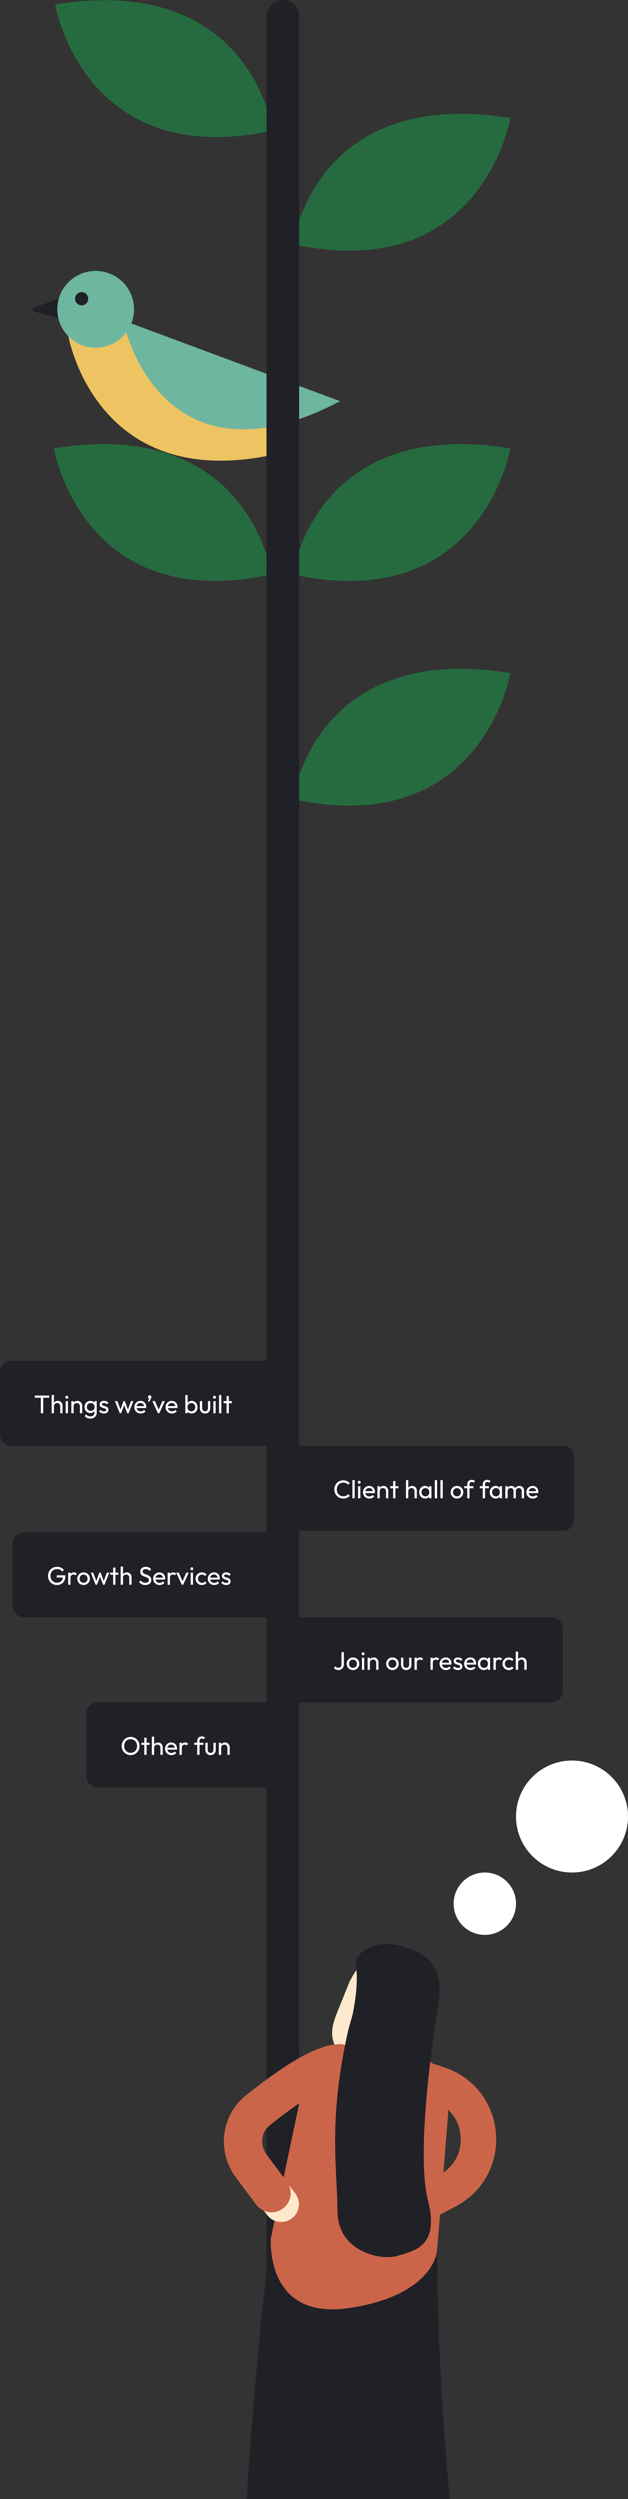 <svg width="443" height="1763" viewBox="0 0 443 1763" fill="none" xmlns="http://www.w3.org/2000/svg">
<rect x="0" y="0" width="443" height="1763" fill="#333333" stroke="none"/>
<path d="M48.146 236.698C48.146 236.698 67.094 348.111 193.356 320.644C193.356 320.644 179.416 215.338 48.146 236.698Z" fill="#EEC361"/>
<path d="M87.328 226.203C85.783 225.583 112.058 350.185 239.89 283.022L87.328 226.203Z" fill="#6EB69F"/>
<path d="M45.277 225.46L24.157 219.827C22.271 219.319 22.299 217.66 24.215 216.953L41.59 210.579" fill="#202027"/>
<path d="M70.221 245.148C55.346 246.659 42.062 235.82 40.551 220.938C39.039 206.056 49.873 192.767 64.748 191.257C79.623 189.746 92.907 200.586 94.418 215.467C95.93 230.349 85.096 243.638 70.221 245.148Z" fill="#6EB69F"/>
<path d="M58.058 215.362C55.506 215.621 53.228 213.762 52.968 211.209C52.709 208.656 54.568 206.377 57.119 206.118C59.67 205.859 61.949 207.718 62.208 210.271C62.468 212.823 60.609 215.103 58.058 215.362Z" fill="#202027"/>
<path d="M38.905 3.147C38.905 3.147 58.727 120.965 192.216 92.16C192.216 92.16 177.68 -19.19 38.905 3.147Z" fill="#266B3F"/>
<path d="M38 316.28C38 316.28 57.822 434.099 191.311 405.294C191.311 405.294 176.775 293.943 38 316.28Z" fill="#266B3F"/>
<path d="M360 83.291C360 83.291 340.178 201.109 206.689 172.305C206.689 172.305 221.225 60.954 360 83.291Z" fill="#266B3F"/>
<path d="M360 316.28C360 316.28 340.178 434.099 206.689 405.294C206.689 405.294 221.225 293.943 360 316.28Z" fill="#266B3F"/>
<path d="M360 474.797C360 474.797 340.178 592.615 206.689 563.81C206.689 563.81 221.225 452.46 360 474.797Z" fill="#266B3F"/>
<path d="M188 1725V11.5C188 5.149 193.149 0 199.5 0C205.851 0 211 5.149 211 11.5V1725H188Z" fill="#202027"/>
<path d="M211 1020H397C401.418 1020 405 1023.58 405 1028V1072C405 1076.42 401.418 1080 397 1080H211V1020Z" fill="#202027"/>
<path d="M242.146 1057.18C241.246 1057.18 240.412 1057.02 239.644 1056.69C238.876 1056.36 238.204 1055.9 237.628 1055.31C237.064 1054.72 236.626 1054.04 236.314 1053.26C236.002 1052.48 235.846 1051.64 235.846 1050.75C235.846 1049.85 236.002 1049.01 236.314 1048.23C236.626 1047.45 237.064 1046.78 237.628 1046.2C238.204 1045.61 238.87 1045.16 239.626 1044.83C240.394 1044.5 241.228 1044.33 242.128 1044.33C243.112 1044.33 243.976 1044.5 244.72 1044.83C245.464 1045.17 246.124 1045.62 246.7 1046.2L245.53 1047.37C245.134 1046.93 244.648 1046.58 244.072 1046.33C243.508 1046.07 242.86 1045.95 242.128 1045.95C241.468 1045.95 240.862 1046.07 240.31 1046.31C239.758 1046.54 239.278 1046.87 238.87 1047.3C238.462 1047.73 238.144 1048.24 237.916 1048.83C237.7 1049.42 237.592 1050.06 237.592 1050.75C237.592 1051.45 237.7 1052.09 237.916 1052.68C238.144 1053.27 238.462 1053.78 238.87 1054.21C239.278 1054.64 239.758 1054.98 240.31 1055.22C240.862 1055.45 241.468 1055.56 242.128 1055.56C242.908 1055.56 243.586 1055.43 244.162 1055.18C244.738 1054.92 245.224 1054.56 245.62 1054.12L246.79 1055.27C246.214 1055.87 245.536 1056.34 244.756 1056.68C243.988 1057.01 243.118 1057.18 242.146 1057.18ZM248.581 1057V1044.15H250.201V1057H248.581ZM252.589 1057V1048.45H254.209V1057H252.589ZM253.399 1046.74C253.099 1046.74 252.853 1046.64 252.661 1046.45C252.469 1046.25 252.373 1046 252.373 1045.7C252.373 1045.41 252.469 1045.17 252.661 1044.98C252.853 1044.77 253.099 1044.67 253.399 1044.67C253.699 1044.67 253.945 1044.77 254.137 1044.98C254.329 1045.17 254.425 1045.41 254.425 1045.7C254.425 1046 254.329 1046.25 254.137 1046.45C253.945 1046.64 253.699 1046.74 253.399 1046.74ZM260.556 1057.18C259.704 1057.18 258.936 1056.99 258.252 1056.6C257.568 1056.21 257.028 1055.67 256.632 1055C256.236 1054.33 256.038 1053.57 256.038 1052.72C256.038 1051.88 256.23 1051.12 256.614 1050.45C257.01 1049.78 257.538 1049.25 258.198 1048.86C258.87 1048.47 259.62 1048.27 260.448 1048.27C261.24 1048.27 261.936 1048.45 262.536 1048.81C263.148 1049.17 263.622 1049.67 263.958 1050.3C264.306 1050.94 264.48 1051.66 264.48 1052.46C264.48 1052.58 264.474 1052.72 264.462 1052.86C264.45 1052.99 264.426 1053.15 264.39 1053.33H257.172V1051.98H263.526L262.932 1052.5C262.932 1051.92 262.83 1051.44 262.626 1051.04C262.422 1050.63 262.134 1050.32 261.762 1050.11C261.39 1049.88 260.94 1049.76 260.412 1049.76C259.86 1049.76 259.374 1049.88 258.954 1050.12C258.534 1050.36 258.21 1050.7 257.982 1051.13C257.754 1051.56 257.64 1052.07 257.64 1052.66C257.64 1053.26 257.76 1053.79 258 1054.25C258.24 1054.69 258.582 1055.04 259.026 1055.29C259.47 1055.53 259.98 1055.65 260.556 1055.65C261.036 1055.65 261.474 1055.57 261.87 1055.4C262.278 1055.23 262.626 1054.98 262.914 1054.64L263.958 1055.7C263.55 1056.18 263.046 1056.55 262.446 1056.8C261.858 1057.05 261.228 1057.18 260.556 1057.18ZM272.295 1057V1052.01C272.295 1051.37 272.091 1050.83 271.683 1050.41C271.275 1049.99 270.747 1049.78 270.099 1049.78C269.667 1049.78 269.283 1049.88 268.947 1050.07C268.611 1050.26 268.347 1050.53 268.155 1050.86C267.963 1051.2 267.867 1051.58 267.867 1052.01L267.201 1051.64C267.201 1050.99 267.345 1050.41 267.633 1049.91C267.921 1049.4 268.323 1049.01 268.839 1048.72C269.355 1048.42 269.937 1048.27 270.585 1048.27C271.233 1048.27 271.803 1048.43 272.295 1048.76C272.799 1049.08 273.195 1049.51 273.483 1050.03C273.771 1050.55 273.915 1051.1 273.915 1051.69V1057H272.295ZM266.247 1057V1048.45H267.867V1057H266.247ZM277.316 1057V1044.87H278.936V1057H277.316ZM275.21 1049.93V1048.45H281.042V1049.93H275.21ZM292.422 1057V1052.01C292.422 1051.37 292.218 1050.83 291.81 1050.41C291.402 1049.99 290.874 1049.78 290.226 1049.78C289.794 1049.78 289.41 1049.88 289.074 1050.07C288.738 1050.26 288.474 1050.53 288.282 1050.86C288.09 1051.2 287.994 1051.58 287.994 1052.01L287.328 1051.64C287.328 1050.99 287.472 1050.41 287.76 1049.91C288.048 1049.4 288.45 1049.01 288.966 1048.72C289.482 1048.42 290.064 1048.27 290.712 1048.27C291.36 1048.27 291.93 1048.41 292.422 1048.7C292.926 1048.99 293.322 1049.39 293.61 1049.91C293.898 1050.42 294.042 1051.02 294.042 1051.69V1057H292.422ZM286.374 1057V1044.15H287.994V1057H286.374ZM299.871 1057.18C299.091 1057.18 298.383 1056.99 297.747 1056.6C297.111 1056.21 296.607 1055.67 296.235 1055C295.875 1054.33 295.695 1053.57 295.695 1052.73C295.695 1051.89 295.875 1051.14 296.235 1050.47C296.607 1049.79 297.105 1049.26 297.729 1048.86C298.365 1048.47 299.079 1048.27 299.871 1048.27C300.519 1048.27 301.095 1048.41 301.599 1048.68C302.115 1048.95 302.529 1049.32 302.841 1049.8C303.153 1050.27 303.327 1050.81 303.363 1051.44V1054.01C303.327 1054.62 303.153 1055.17 302.841 1055.65C302.541 1056.13 302.133 1056.51 301.617 1056.78C301.113 1057.05 300.531 1057.18 299.871 1057.18ZM300.141 1055.65C300.945 1055.65 301.593 1055.38 302.085 1054.84C302.577 1054.29 302.823 1053.59 302.823 1052.73C302.823 1052.15 302.709 1051.64 302.481 1051.2C302.265 1050.76 301.953 1050.42 301.545 1050.18C301.137 1049.93 300.663 1049.8 300.123 1049.8C299.583 1049.8 299.103 1049.93 298.683 1050.18C298.275 1050.43 297.951 1050.78 297.711 1051.22C297.483 1051.65 297.369 1052.15 297.369 1052.72C297.369 1053.29 297.483 1053.8 297.711 1054.25C297.951 1054.68 298.281 1055.02 298.701 1055.27C299.121 1055.52 299.601 1055.65 300.141 1055.65ZM302.715 1057V1054.7L303.021 1052.61L302.715 1050.54V1048.45H304.353V1057H302.715ZM306.711 1057V1044.15H308.331V1057H306.711ZM310.702 1057V1044.15H312.322V1057H310.702ZM322.342 1057.18C321.502 1057.18 320.746 1056.98 320.074 1056.59C319.402 1056.19 318.868 1055.66 318.472 1054.98C318.076 1054.3 317.878 1053.54 317.878 1052.7C317.878 1051.87 318.076 1051.13 318.472 1050.47C318.868 1049.79 319.402 1049.26 320.074 1048.86C320.746 1048.47 321.502 1048.27 322.342 1048.27C323.17 1048.27 323.92 1048.47 324.592 1048.86C325.276 1049.25 325.816 1049.78 326.212 1050.45C326.608 1051.12 326.806 1051.87 326.806 1052.7C326.806 1053.54 326.608 1054.3 326.212 1054.98C325.816 1055.66 325.276 1056.19 324.592 1056.59C323.92 1056.98 323.17 1057.18 322.342 1057.18ZM322.342 1055.61C322.882 1055.61 323.362 1055.49 323.782 1055.24C324.202 1054.98 324.532 1054.64 324.772 1054.21C325.012 1053.77 325.132 1053.26 325.132 1052.7C325.132 1052.15 325.006 1051.65 324.754 1051.22C324.514 1050.79 324.184 1050.45 323.764 1050.21C323.356 1049.96 322.882 1049.84 322.342 1049.84C321.802 1049.84 321.322 1049.96 320.902 1050.21C320.482 1050.45 320.152 1050.79 319.912 1051.22C319.672 1051.65 319.552 1052.15 319.552 1052.7C319.552 1053.26 319.672 1053.77 319.912 1054.21C320.152 1054.64 320.482 1054.98 320.902 1055.24C321.322 1055.49 321.802 1055.61 322.342 1055.61ZM329.592 1057V1047.17C329.592 1046.54 329.73 1045.98 330.006 1045.52C330.282 1045.04 330.66 1044.66 331.14 1044.38C331.632 1044.11 332.202 1043.97 332.85 1043.97C333.342 1043.97 333.768 1044.05 334.128 1044.22C334.488 1044.39 334.818 1044.63 335.118 1044.96L334.056 1046C333.9 1045.83 333.726 1045.71 333.534 1045.62C333.342 1045.53 333.108 1045.48 332.832 1045.48C332.316 1045.48 331.914 1045.63 331.626 1045.93C331.35 1046.23 331.212 1046.64 331.212 1047.17V1057H329.592ZM327.486 1049.93V1048.45H333.93V1049.93H327.486ZM340.525 1057V1047.17C340.525 1046.54 340.663 1045.98 340.939 1045.52C341.215 1045.04 341.593 1044.66 342.073 1044.38C342.565 1044.11 343.135 1043.97 343.783 1043.97C344.275 1043.97 344.701 1044.05 345.061 1044.22C345.421 1044.39 345.751 1044.63 346.051 1044.96L344.989 1046C344.833 1045.83 344.659 1045.71 344.467 1045.62C344.275 1045.53 344.041 1045.48 343.765 1045.48C343.249 1045.48 342.847 1045.63 342.559 1045.93C342.283 1046.23 342.145 1046.64 342.145 1047.17V1057H340.525ZM338.419 1049.93V1048.45H344.863V1049.93H338.419ZM349.635 1057.18C348.855 1057.18 348.147 1056.99 347.511 1056.6C346.875 1056.21 346.371 1055.67 345.999 1055C345.639 1054.33 345.459 1053.57 345.459 1052.73C345.459 1051.89 345.639 1051.14 345.999 1050.47C346.371 1049.79 346.869 1049.26 347.493 1048.86C348.129 1048.47 348.843 1048.27 349.635 1048.27C350.283 1048.27 350.859 1048.41 351.363 1048.68C351.879 1048.95 352.293 1049.32 352.605 1049.8C352.917 1050.27 353.091 1050.81 353.127 1051.44V1054.01C353.091 1054.62 352.917 1055.17 352.605 1055.65C352.305 1056.13 351.897 1056.51 351.381 1056.78C350.877 1057.05 350.295 1057.18 349.635 1057.18ZM349.905 1055.65C350.709 1055.65 351.357 1055.38 351.849 1054.84C352.341 1054.29 352.587 1053.59 352.587 1052.73C352.587 1052.15 352.473 1051.64 352.245 1051.2C352.029 1050.76 351.717 1050.42 351.309 1050.18C350.901 1049.93 350.427 1049.8 349.887 1049.8C349.347 1049.8 348.867 1049.93 348.447 1050.18C348.039 1050.43 347.715 1050.78 347.475 1051.22C347.247 1051.65 347.133 1052.15 347.133 1052.72C347.133 1053.29 347.247 1053.8 347.475 1054.25C347.715 1054.68 348.045 1055.02 348.465 1055.27C348.885 1055.52 349.365 1055.65 349.905 1055.65ZM352.479 1057V1054.7L352.785 1052.61L352.479 1050.54V1048.45H354.117V1057H352.479ZM356.475 1057V1048.45H358.095V1057H356.475ZM362.253 1057V1051.83C362.253 1051.2 362.055 1050.7 361.659 1050.34C361.275 1049.97 360.789 1049.78 360.201 1049.78C359.805 1049.78 359.451 1049.87 359.139 1050.03C358.827 1050.2 358.575 1050.44 358.383 1050.74C358.191 1051.04 358.095 1051.4 358.095 1051.82L357.429 1051.49C357.429 1050.84 357.567 1050.28 357.843 1049.8C358.131 1049.32 358.521 1048.95 359.013 1048.68C359.505 1048.41 360.057 1048.27 360.669 1048.27C361.269 1048.27 361.809 1048.4 362.289 1048.67C362.781 1048.93 363.165 1049.3 363.441 1049.78C363.729 1050.26 363.873 1050.83 363.873 1051.49V1057H362.253ZM368.031 1057V1051.83C368.031 1051.2 367.833 1050.7 367.437 1050.34C367.053 1049.97 366.573 1049.78 365.997 1049.78C365.601 1049.78 365.241 1049.87 364.917 1050.03C364.605 1050.2 364.353 1050.44 364.161 1050.74C363.969 1051.04 363.873 1051.4 363.873 1051.82L362.955 1051.49C362.991 1050.83 363.165 1050.27 363.477 1049.8C363.801 1049.32 364.215 1048.95 364.719 1048.68C365.223 1048.41 365.775 1048.27 366.375 1048.27C366.999 1048.27 367.557 1048.4 368.049 1048.67C368.541 1048.93 368.931 1049.3 369.219 1049.78C369.519 1050.26 369.669 1050.84 369.669 1051.51V1057H368.031ZM375.834 1057.18C374.982 1057.18 374.214 1056.99 373.53 1056.6C372.846 1056.21 372.306 1055.67 371.91 1055C371.514 1054.33 371.316 1053.57 371.316 1052.72C371.316 1051.88 371.508 1051.12 371.892 1050.45C372.288 1049.78 372.816 1049.25 373.476 1048.86C374.148 1048.47 374.898 1048.27 375.726 1048.27C376.518 1048.27 377.214 1048.45 377.814 1048.81C378.426 1049.17 378.9 1049.67 379.236 1050.3C379.584 1050.94 379.758 1051.66 379.758 1052.46C379.758 1052.58 379.752 1052.72 379.74 1052.86C379.728 1052.99 379.704 1053.15 379.668 1053.33H372.45V1051.98H378.804L378.21 1052.5C378.21 1051.92 378.108 1051.44 377.904 1051.04C377.7 1050.63 377.412 1050.32 377.04 1050.11C376.668 1049.88 376.218 1049.76 375.69 1049.76C375.138 1049.76 374.652 1049.88 374.232 1050.12C373.812 1050.36 373.488 1050.7 373.26 1051.13C373.032 1051.56 372.918 1052.07 372.918 1052.66C372.918 1053.26 373.038 1053.79 373.278 1054.25C373.518 1054.69 373.86 1055.04 374.304 1055.29C374.748 1055.53 375.258 1055.65 375.834 1055.65C376.314 1055.65 376.752 1055.57 377.148 1055.4C377.556 1055.23 377.904 1054.98 378.192 1054.64L379.236 1055.7C378.828 1056.18 378.324 1056.55 377.724 1056.8C377.136 1057.05 376.506 1057.18 375.834 1057.18Z" fill="white"/>
<path d="M188 1081H17C12.582 1081 9 1084.58 9 1089V1133C9 1137.42 12.582 1141 17 1141H188V1081Z" fill="#202027"/>
<path d="M40.128 1118.18C39.252 1118.18 38.43 1118.02 37.662 1117.69C36.906 1117.36 36.24 1116.9 35.664 1116.31C35.1 1115.72 34.656 1115.04 34.332 1114.26C34.008 1113.48 33.846 1112.64 33.846 1111.74C33.846 1110.84 34.008 1110 34.332 1109.23C34.656 1108.45 35.106 1107.77 35.682 1107.18C36.258 1106.59 36.93 1106.14 37.698 1105.81C38.478 1105.49 39.324 1105.33 40.236 1105.33C41.232 1105.33 42.15 1105.52 42.99 1105.9C43.83 1106.29 44.532 1106.84 45.096 1107.56L43.926 1108.73C43.53 1108.15 43.008 1107.72 42.36 1107.42C41.712 1107.1 41.004 1106.95 40.236 1106.95C39.324 1106.95 38.514 1107.15 37.806 1107.56C37.11 1107.97 36.564 1108.53 36.168 1109.25C35.784 1109.97 35.592 1110.8 35.592 1111.74C35.592 1112.68 35.79 1113.52 36.186 1114.24C36.582 1114.96 37.116 1115.52 37.788 1115.93C38.46 1116.34 39.228 1116.54 40.092 1116.54C40.968 1116.54 41.724 1116.37 42.36 1116.04C43.008 1115.7 43.506 1115.21 43.854 1114.56C44.202 1113.9 44.376 1113.1 44.376 1112.15L45.402 1112.89H40.002V1111.34H46.122V1111.59C46.122 1113.04 45.864 1114.26 45.348 1115.25C44.844 1116.22 44.136 1116.95 43.224 1117.44C42.324 1117.93 41.292 1118.18 40.128 1118.18ZM48.11 1118V1109.45H49.73V1118H48.11ZM49.73 1113.12L49.118 1112.85C49.118 1111.76 49.37 1110.89 49.874 1110.24C50.378 1109.59 51.104 1109.27 52.052 1109.27C52.484 1109.27 52.874 1109.35 53.222 1109.5C53.57 1109.65 53.894 1109.89 54.194 1110.24L53.132 1111.34C52.952 1111.15 52.754 1111.01 52.538 1110.93C52.322 1110.84 52.07 1110.8 51.782 1110.8C51.182 1110.8 50.69 1110.99 50.306 1111.38C49.922 1111.76 49.73 1112.34 49.73 1113.12ZM58.959 1118.18C58.119 1118.18 57.363 1117.98 56.691 1117.59C56.019 1117.19 55.485 1116.66 55.089 1115.98C54.693 1115.3 54.495 1114.54 54.495 1113.7C54.495 1112.87 54.693 1112.13 55.089 1111.47C55.485 1110.79 56.019 1110.26 56.691 1109.86C57.363 1109.47 58.119 1109.27 58.959 1109.27C59.787 1109.27 60.537 1109.47 61.209 1109.86C61.893 1110.25 62.433 1110.78 62.829 1111.45C63.225 1112.12 63.423 1112.87 63.423 1113.7C63.423 1114.54 63.225 1115.3 62.829 1115.98C62.433 1116.66 61.893 1117.19 61.209 1117.59C60.537 1117.98 59.787 1118.18 58.959 1118.18ZM58.959 1116.61C59.499 1116.61 59.979 1116.49 60.399 1116.24C60.819 1115.98 61.149 1115.64 61.389 1115.21C61.629 1114.77 61.749 1114.26 61.749 1113.7C61.749 1113.15 61.623 1112.65 61.371 1112.22C61.131 1111.79 60.801 1111.45 60.381 1111.21C59.973 1110.96 59.499 1110.84 58.959 1110.84C58.419 1110.84 57.939 1110.96 57.519 1111.21C57.099 1111.45 56.769 1111.79 56.529 1112.22C56.289 1112.65 56.169 1113.15 56.169 1113.7C56.169 1114.26 56.289 1114.77 56.529 1115.21C56.769 1115.64 57.099 1115.98 57.519 1116.24C57.939 1116.49 58.419 1116.61 58.959 1116.61ZM67.451 1118L64.067 1109.45H65.758L68.207 1116.11H67.666L70.097 1109.45H71.032L73.463 1116.11H72.922L75.371 1109.45H77.062L73.697 1118H72.743L70.276 1111.54H70.871L68.386 1118H67.451ZM79.817 1118V1105.87H81.436V1118H79.817ZM77.71 1110.93V1109.45H83.543V1110.93H77.71ZM91.177 1118V1113.01C91.177 1112.37 90.973 1111.83 90.565 1111.41C90.157 1110.99 89.629 1110.78 88.981 1110.78C88.549 1110.78 88.165 1110.88 87.829 1111.07C87.493 1111.26 87.229 1111.53 87.037 1111.86C86.845 1112.2 86.749 1112.58 86.749 1113.01L86.083 1112.64C86.083 1111.99 86.227 1111.41 86.515 1110.91C86.803 1110.4 87.205 1110.01 87.721 1109.72C88.237 1109.42 88.819 1109.27 89.467 1109.27C90.115 1109.27 90.685 1109.41 91.177 1109.7C91.681 1109.99 92.077 1110.39 92.365 1110.91C92.653 1111.42 92.797 1112.02 92.797 1112.69V1118H91.177ZM85.129 1118V1105.15H86.749V1118H85.129ZM102.497 1118.18C101.513 1118.18 100.673 1118 99.977 1117.64C99.281 1117.28 98.663 1116.76 98.123 1116.07L99.275 1114.92C99.671 1115.47 100.127 1115.89 100.643 1116.18C101.159 1116.46 101.795 1116.6 102.551 1116.6C103.295 1116.6 103.889 1116.43 104.333 1116.11C104.789 1115.79 105.017 1115.34 105.017 1114.78C105.017 1114.31 104.909 1113.93 104.693 1113.64C104.477 1113.36 104.183 1113.12 103.811 1112.94C103.451 1112.75 103.055 1112.58 102.623 1112.44C102.191 1112.28 101.759 1112.12 101.327 1111.95C100.895 1111.77 100.499 1111.56 100.139 1111.3C99.779 1111.04 99.485 1110.7 99.257 1110.28C99.041 1109.86 98.933 1109.33 98.933 1108.69C98.933 1107.99 99.101 1107.39 99.437 1106.89C99.785 1106.39 100.253 1106.01 100.841 1105.74C101.441 1105.47 102.113 1105.33 102.857 1105.33C103.673 1105.33 104.405 1105.49 105.053 1105.81C105.701 1106.13 106.229 1106.54 106.637 1107.06L105.485 1108.21C105.113 1107.78 104.711 1107.45 104.279 1107.24C103.859 1107.02 103.373 1106.91 102.821 1106.91C102.149 1106.91 101.615 1107.06 101.219 1107.36C100.823 1107.65 100.625 1108.06 100.625 1108.59C100.625 1109.01 100.733 1109.35 100.949 1109.61C101.177 1109.86 101.471 1110.08 101.831 1110.26C102.191 1110.44 102.587 1110.61 103.019 1110.76C103.463 1110.91 103.901 1111.07 104.333 1111.25C104.765 1111.43 105.161 1111.66 105.521 1111.93C105.881 1112.21 106.169 1112.57 106.385 1113.01C106.613 1113.45 106.727 1113.99 106.727 1114.65C106.727 1115.76 106.343 1116.62 105.575 1117.24C104.819 1117.87 103.793 1118.18 102.497 1118.18ZM112.556 1118.18C111.704 1118.18 110.936 1117.99 110.252 1117.6C109.568 1117.21 109.028 1116.67 108.632 1116C108.236 1115.33 108.038 1114.57 108.038 1113.72C108.038 1112.88 108.23 1112.12 108.614 1111.45C109.01 1110.78 109.538 1110.25 110.198 1109.86C110.87 1109.47 111.62 1109.27 112.448 1109.27C113.24 1109.27 113.936 1109.45 114.536 1109.81C115.148 1110.17 115.622 1110.67 115.958 1111.3C116.306 1111.94 116.48 1112.66 116.48 1113.46C116.48 1113.58 116.474 1113.72 116.462 1113.86C116.45 1113.99 116.426 1114.15 116.39 1114.33H109.172V1112.98H115.526L114.932 1113.5C114.932 1112.92 114.83 1112.44 114.626 1112.04C114.422 1111.63 114.134 1111.32 113.762 1111.11C113.39 1110.88 112.94 1110.76 112.412 1110.76C111.86 1110.76 111.374 1110.88 110.954 1111.12C110.534 1111.36 110.21 1111.7 109.982 1112.13C109.754 1112.56 109.64 1113.07 109.64 1113.66C109.64 1114.26 109.76 1114.79 110 1115.25C110.24 1115.69 110.582 1116.04 111.026 1116.29C111.47 1116.53 111.98 1116.65 112.556 1116.65C113.036 1116.65 113.474 1116.57 113.87 1116.4C114.278 1116.23 114.626 1115.98 114.914 1115.64L115.958 1116.7C115.55 1117.18 115.046 1117.55 114.446 1117.8C113.858 1118.05 113.228 1118.18 112.556 1118.18ZM118.247 1118V1109.45H119.867V1118H118.247ZM119.867 1113.12L119.255 1112.85C119.255 1111.76 119.507 1110.89 120.011 1110.24C120.515 1109.59 121.241 1109.27 122.189 1109.27C122.621 1109.27 123.011 1109.35 123.359 1109.5C123.707 1109.65 124.031 1109.89 124.331 1110.24L123.269 1111.34C123.089 1111.15 122.891 1111.01 122.675 1110.93C122.459 1110.84 122.207 1110.8 121.919 1110.8C121.319 1110.8 120.827 1110.99 120.443 1111.38C120.059 1111.76 119.867 1112.34 119.867 1113.12ZM128.247 1118L124.323 1109.45H126.123L129.273 1116.67H128.229L131.397 1109.45H133.125L129.201 1118H128.247ZM134.524 1118V1109.45H136.144V1118H134.524ZM135.334 1107.74C135.034 1107.74 134.788 1107.64 134.596 1107.45C134.404 1107.25 134.308 1107 134.308 1106.7C134.308 1106.41 134.404 1106.17 134.596 1105.98C134.788 1105.77 135.034 1105.67 135.334 1105.67C135.634 1105.67 135.88 1105.77 136.072 1105.98C136.264 1106.17 136.36 1106.41 136.36 1106.7C136.36 1107 136.264 1107.25 136.072 1107.45C135.88 1107.64 135.634 1107.74 135.334 1107.74ZM142.438 1118.18C141.598 1118.18 140.836 1117.98 140.152 1117.59C139.48 1117.19 138.946 1116.66 138.55 1115.98C138.166 1115.3 137.974 1114.54 137.974 1113.72C137.974 1112.88 138.166 1112.12 138.55 1111.45C138.946 1110.78 139.48 1110.25 140.152 1109.86C140.836 1109.47 141.598 1109.27 142.438 1109.27C143.098 1109.27 143.71 1109.4 144.274 1109.65C144.838 1109.89 145.324 1110.24 145.732 1110.71L144.652 1111.79C144.388 1111.48 144.064 1111.24 143.68 1111.09C143.308 1110.92 142.894 1110.84 142.438 1110.84C141.898 1110.84 141.418 1110.96 140.998 1111.21C140.578 1111.45 140.248 1111.79 140.008 1112.22C139.768 1112.65 139.648 1113.15 139.648 1113.72C139.648 1114.28 139.768 1114.78 140.008 1115.21C140.248 1115.64 140.578 1115.98 140.998 1116.24C141.418 1116.49 141.898 1116.61 142.438 1116.61C142.894 1116.61 143.308 1116.54 143.68 1116.38C144.064 1116.21 144.394 1115.97 144.67 1115.66L145.732 1116.74C145.336 1117.2 144.85 1117.55 144.274 1117.8C143.71 1118.05 143.098 1118.18 142.438 1118.18ZM151.123 1118.18C150.271 1118.18 149.503 1117.99 148.819 1117.6C148.135 1117.21 147.595 1116.67 147.199 1116C146.803 1115.33 146.605 1114.57 146.605 1113.72C146.605 1112.88 146.797 1112.12 147.181 1111.45C147.577 1110.78 148.105 1110.25 148.765 1109.86C149.437 1109.47 150.187 1109.27 151.015 1109.27C151.807 1109.27 152.503 1109.45 153.103 1109.81C153.715 1110.17 154.189 1110.67 154.525 1111.3C154.873 1111.94 155.047 1112.66 155.047 1113.46C155.047 1113.58 155.041 1113.72 155.029 1113.86C155.017 1113.99 154.993 1114.15 154.957 1114.33H147.739V1112.98H154.093L153.499 1113.5C153.499 1112.92 153.397 1112.44 153.193 1112.04C152.989 1111.63 152.701 1111.32 152.329 1111.11C151.957 1110.88 151.507 1110.76 150.979 1110.76C150.427 1110.76 149.941 1110.88 149.521 1111.12C149.101 1111.36 148.777 1111.7 148.549 1112.13C148.321 1112.56 148.207 1113.07 148.207 1113.66C148.207 1114.26 148.327 1114.79 148.567 1115.25C148.807 1115.69 149.149 1116.04 149.593 1116.29C150.037 1116.53 150.547 1116.65 151.123 1116.65C151.603 1116.65 152.041 1116.57 152.437 1116.4C152.845 1116.23 153.193 1115.98 153.481 1115.64L154.525 1116.7C154.117 1117.18 153.613 1117.55 153.013 1117.8C152.425 1118.05 151.795 1118.18 151.123 1118.18ZM159.531 1118.18C159.051 1118.18 158.595 1118.12 158.163 1118C157.743 1117.87 157.353 1117.69 156.993 1117.46C156.633 1117.22 156.321 1116.94 156.057 1116.61L157.101 1115.57C157.413 1115.95 157.773 1116.24 158.181 1116.43C158.589 1116.61 159.045 1116.7 159.549 1116.7C160.053 1116.7 160.443 1116.62 160.719 1116.45C160.995 1116.27 161.133 1116.03 161.133 1115.71C161.133 1115.4 161.019 1115.16 160.791 1114.99C160.575 1114.81 160.293 1114.67 159.945 1114.56C159.597 1114.44 159.225 1114.33 158.829 1114.22C158.445 1114.1 158.079 1113.95 157.731 1113.77C157.383 1113.59 157.095 1113.34 156.867 1113.03C156.651 1112.72 156.543 1112.31 156.543 1111.79C156.543 1111.27 156.669 1110.83 156.921 1110.46C157.173 1110.07 157.521 1109.78 157.965 1109.58C158.421 1109.37 158.967 1109.27 159.603 1109.27C160.275 1109.27 160.869 1109.39 161.385 1109.63C161.913 1109.86 162.345 1110.21 162.681 1110.67L161.637 1111.72C161.397 1111.41 161.097 1111.17 160.737 1111C160.389 1110.83 159.993 1110.75 159.549 1110.75C159.081 1110.75 158.721 1110.83 158.469 1111C158.229 1111.15 158.109 1111.38 158.109 1111.66C158.109 1111.95 158.217 1112.17 158.433 1112.33C158.649 1112.49 158.931 1112.62 159.279 1112.73C159.639 1112.83 160.011 1112.95 160.395 1113.07C160.779 1113.18 161.145 1113.33 161.493 1113.52C161.841 1113.71 162.123 1113.97 162.339 1114.29C162.567 1114.62 162.681 1115.04 162.681 1115.57C162.681 1116.37 162.393 1117.01 161.817 1117.48C161.253 1117.95 160.491 1118.18 159.531 1118.18Z" fill="white"/>
<path d="M397 1149C397 1144.58 393.418 1141 389 1141H211V1201H389C393.418 1201 397 1197.42 397 1193V1149Z" fill="#202027"/>
<path d="M238.78 1178.18C238.06 1178.18 237.424 1178.04 236.872 1177.77C236.332 1177.48 235.888 1177.09 235.54 1176.61L236.728 1175.52C236.956 1175.85 237.238 1176.11 237.574 1176.29C237.922 1176.47 238.306 1176.56 238.726 1176.56C239.146 1176.56 239.518 1176.47 239.842 1176.29C240.166 1176.11 240.418 1175.85 240.598 1175.5C240.79 1175.14 240.886 1174.7 240.886 1174.18V1165.51H242.578V1174.09C242.578 1174.92 242.41 1175.64 242.074 1176.25C241.75 1176.87 241.3 1177.34 240.724 1177.68C240.16 1178.01 239.512 1178.18 238.78 1178.18ZM249.006 1178.18C248.166 1178.18 247.41 1177.98 246.738 1177.59C246.066 1177.19 245.532 1176.66 245.136 1175.98C244.74 1175.3 244.542 1174.54 244.542 1173.7C244.542 1172.87 244.74 1172.13 245.136 1171.47C245.532 1170.79 246.066 1170.26 246.738 1169.86C247.41 1169.47 248.166 1169.27 249.006 1169.27C249.834 1169.27 250.584 1169.47 251.256 1169.86C251.94 1170.25 252.48 1170.78 252.876 1171.45C253.272 1172.12 253.47 1172.87 253.47 1173.7C253.47 1174.54 253.272 1175.3 252.876 1175.98C252.48 1176.66 251.94 1177.19 251.256 1177.59C250.584 1177.98 249.834 1178.18 249.006 1178.18ZM249.006 1176.61C249.546 1176.61 250.026 1176.49 250.446 1176.24C250.866 1175.98 251.196 1175.64 251.436 1175.21C251.676 1174.77 251.796 1174.26 251.796 1173.7C251.796 1173.15 251.67 1172.65 251.418 1172.22C251.178 1171.79 250.848 1171.45 250.428 1171.21C250.02 1170.96 249.546 1170.84 249.006 1170.84C248.466 1170.84 247.986 1170.96 247.566 1171.21C247.146 1171.45 246.816 1171.79 246.576 1172.22C246.336 1172.65 246.216 1173.15 246.216 1173.7C246.216 1174.26 246.336 1174.77 246.576 1175.21C246.816 1175.64 247.146 1175.98 247.566 1176.24C247.986 1176.49 248.466 1176.61 249.006 1176.61ZM255.313 1178V1169.45H256.933V1178H255.313ZM256.123 1167.74C255.823 1167.74 255.577 1167.64 255.385 1167.45C255.193 1167.25 255.097 1167 255.097 1166.7C255.097 1166.41 255.193 1166.17 255.385 1165.98C255.577 1165.77 255.823 1165.67 256.123 1165.67C256.423 1165.67 256.669 1165.77 256.861 1165.98C257.053 1166.17 257.149 1166.41 257.149 1166.7C257.149 1167 257.053 1167.25 256.861 1167.45C256.669 1167.64 256.423 1167.74 256.123 1167.74ZM265.369 1178V1173.01C265.369 1172.37 265.165 1171.83 264.757 1171.41C264.349 1170.99 263.821 1170.78 263.173 1170.78C262.741 1170.78 262.357 1170.88 262.021 1171.07C261.685 1171.26 261.421 1171.53 261.229 1171.86C261.037 1172.2 260.941 1172.58 260.941 1173.01L260.275 1172.64C260.275 1171.99 260.419 1171.41 260.707 1170.91C260.995 1170.4 261.397 1170.01 261.913 1169.72C262.429 1169.42 263.011 1169.27 263.659 1169.27C264.307 1169.27 264.877 1169.43 265.369 1169.76C265.873 1170.08 266.269 1170.51 266.557 1171.03C266.845 1171.55 266.989 1172.1 266.989 1172.69V1178H265.369ZM259.321 1178V1169.45H260.941V1178H259.321ZM276.832 1178.18C275.992 1178.18 275.236 1177.98 274.564 1177.59C273.892 1177.19 273.358 1176.66 272.962 1175.98C272.566 1175.3 272.368 1174.54 272.368 1173.7C272.368 1172.87 272.566 1172.13 272.962 1171.47C273.358 1170.79 273.892 1170.26 274.564 1169.86C275.236 1169.47 275.992 1169.27 276.832 1169.27C277.66 1169.27 278.41 1169.47 279.082 1169.86C279.766 1170.25 280.306 1170.78 280.702 1171.45C281.098 1172.12 281.296 1172.87 281.296 1173.7C281.296 1174.54 281.098 1175.3 280.702 1175.98C280.306 1176.66 279.766 1177.19 279.082 1177.59C278.41 1177.98 277.66 1178.18 276.832 1178.18ZM276.832 1176.61C277.372 1176.61 277.852 1176.49 278.272 1176.24C278.692 1175.98 279.022 1175.64 279.262 1175.21C279.502 1174.77 279.622 1174.26 279.622 1173.7C279.622 1173.15 279.496 1172.65 279.244 1172.22C279.004 1171.79 278.674 1171.45 278.254 1171.21C277.846 1170.96 277.372 1170.84 276.832 1170.84C276.292 1170.84 275.812 1170.96 275.392 1171.21C274.972 1171.45 274.642 1171.79 274.402 1172.22C274.162 1172.65 274.042 1173.15 274.042 1173.7C274.042 1174.26 274.162 1174.77 274.402 1175.21C274.642 1175.64 274.972 1175.98 275.392 1176.24C275.812 1176.49 276.292 1176.61 276.832 1176.61ZM286.56 1178.18C285.864 1178.18 285.234 1178.02 284.67 1177.71C284.118 1177.39 283.686 1176.94 283.374 1176.38C283.062 1175.82 282.906 1175.16 282.906 1174.42V1169.45H284.526V1174.35C284.526 1174.81 284.604 1175.22 284.76 1175.57C284.928 1175.91 285.168 1176.16 285.48 1176.34C285.792 1176.52 286.158 1176.61 286.578 1176.61C287.214 1176.61 287.712 1176.42 288.072 1176.02C288.432 1175.61 288.612 1175.05 288.612 1174.35V1169.45H290.232V1174.42C290.232 1175.16 290.076 1175.82 289.764 1176.38C289.452 1176.94 289.02 1177.39 288.468 1177.71C287.928 1178.02 287.292 1178.18 286.56 1178.18ZM292.403 1178V1169.45H294.023V1178H292.403ZM294.023 1173.12L293.411 1172.85C293.411 1171.76 293.663 1170.89 294.167 1170.24C294.671 1169.59 295.397 1169.27 296.345 1169.27C296.777 1169.27 297.167 1169.35 297.515 1169.5C297.863 1169.65 298.187 1169.89 298.487 1170.24L297.425 1171.34C297.245 1171.15 297.047 1171.01 296.831 1170.93C296.615 1170.84 296.363 1170.8 296.075 1170.8C295.475 1170.8 294.983 1170.99 294.599 1171.38C294.215 1171.76 294.023 1172.34 294.023 1173.12ZM303.688 1178V1169.45H305.308V1178H303.688ZM305.308 1173.12L304.696 1172.85C304.696 1171.76 304.948 1170.89 305.452 1170.24C305.956 1169.59 306.682 1169.27 307.63 1169.27C308.062 1169.27 308.452 1169.35 308.8 1169.5C309.148 1169.65 309.472 1169.89 309.772 1170.24L308.71 1171.34C308.53 1171.15 308.332 1171.01 308.116 1170.93C307.9 1170.84 307.648 1170.8 307.36 1170.8C306.76 1170.8 306.268 1170.99 305.884 1171.38C305.5 1171.76 305.308 1172.34 305.308 1173.12ZM314.591 1178.18C313.739 1178.18 312.971 1177.99 312.287 1177.6C311.603 1177.21 311.063 1176.67 310.667 1176C310.271 1175.33 310.073 1174.57 310.073 1173.72C310.073 1172.88 310.265 1172.12 310.649 1171.45C311.045 1170.78 311.573 1170.25 312.233 1169.86C312.905 1169.47 313.655 1169.27 314.483 1169.27C315.275 1169.27 315.971 1169.45 316.571 1169.81C317.183 1170.17 317.657 1170.67 317.993 1171.3C318.341 1171.94 318.515 1172.66 318.515 1173.46C318.515 1173.58 318.509 1173.72 318.497 1173.86C318.485 1173.99 318.461 1174.15 318.425 1174.33H311.207V1172.98H317.561L316.967 1173.5C316.967 1172.92 316.865 1172.44 316.661 1172.04C316.457 1171.63 316.169 1171.32 315.797 1171.11C315.425 1170.88 314.975 1170.76 314.447 1170.76C313.895 1170.76 313.409 1170.88 312.989 1171.12C312.569 1171.36 312.245 1171.7 312.017 1172.13C311.789 1172.56 311.675 1173.07 311.675 1173.66C311.675 1174.26 311.795 1174.79 312.035 1175.25C312.275 1175.69 312.617 1176.04 313.061 1176.29C313.505 1176.53 314.015 1176.65 314.591 1176.65C315.071 1176.65 315.509 1176.57 315.905 1176.4C316.313 1176.23 316.661 1175.98 316.949 1175.64L317.993 1176.7C317.585 1177.18 317.081 1177.55 316.481 1177.8C315.893 1178.05 315.263 1178.18 314.591 1178.18ZM323 1178.18C322.52 1178.18 322.064 1178.12 321.632 1178C321.212 1177.87 320.822 1177.69 320.462 1177.46C320.102 1177.22 319.79 1176.94 319.526 1176.61L320.57 1175.57C320.882 1175.95 321.242 1176.24 321.65 1176.43C322.058 1176.61 322.514 1176.7 323.018 1176.7C323.522 1176.7 323.912 1176.62 324.188 1176.45C324.464 1176.27 324.602 1176.03 324.602 1175.71C324.602 1175.4 324.488 1175.16 324.26 1174.99C324.044 1174.81 323.762 1174.67 323.414 1174.56C323.066 1174.44 322.694 1174.33 322.298 1174.22C321.914 1174.1 321.548 1173.95 321.2 1173.77C320.852 1173.59 320.564 1173.34 320.336 1173.03C320.12 1172.72 320.012 1172.31 320.012 1171.79C320.012 1171.27 320.138 1170.83 320.39 1170.46C320.642 1170.07 320.99 1169.78 321.434 1169.58C321.89 1169.37 322.436 1169.27 323.072 1169.27C323.744 1169.27 324.338 1169.39 324.854 1169.63C325.382 1169.86 325.814 1170.21 326.15 1170.67L325.106 1171.72C324.866 1171.41 324.566 1171.17 324.206 1171C323.858 1170.83 323.462 1170.75 323.018 1170.75C322.55 1170.75 322.19 1170.83 321.938 1171C321.698 1171.15 321.578 1171.38 321.578 1171.66C321.578 1171.95 321.686 1172.17 321.902 1172.33C322.118 1172.49 322.4 1172.62 322.748 1172.73C323.108 1172.83 323.48 1172.95 323.864 1173.07C324.248 1173.18 324.614 1173.33 324.962 1173.52C325.31 1173.71 325.592 1173.97 325.808 1174.29C326.036 1174.62 326.15 1175.04 326.15 1175.57C326.15 1176.37 325.862 1177.01 325.286 1177.48C324.722 1177.95 323.96 1178.18 323 1178.18ZM331.923 1178.18C331.071 1178.18 330.303 1177.99 329.619 1177.6C328.935 1177.21 328.395 1176.67 327.999 1176C327.603 1175.33 327.405 1174.57 327.405 1173.72C327.405 1172.88 327.597 1172.12 327.981 1171.45C328.377 1170.78 328.905 1170.25 329.565 1169.86C330.237 1169.47 330.987 1169.27 331.815 1169.27C332.607 1169.27 333.303 1169.45 333.903 1169.81C334.515 1170.17 334.989 1170.67 335.325 1171.3C335.673 1171.94 335.847 1172.66 335.847 1173.46C335.847 1173.58 335.841 1173.72 335.829 1173.86C335.817 1173.99 335.793 1174.15 335.757 1174.33H328.539V1172.98H334.893L334.299 1173.5C334.299 1172.92 334.197 1172.44 333.993 1172.04C333.789 1171.63 333.501 1171.32 333.129 1171.11C332.757 1170.88 332.307 1170.76 331.779 1170.76C331.227 1170.76 330.741 1170.88 330.321 1171.12C329.901 1171.36 329.577 1171.7 329.349 1172.13C329.121 1172.56 329.007 1173.07 329.007 1173.66C329.007 1174.26 329.127 1174.79 329.367 1175.25C329.607 1175.69 329.949 1176.04 330.393 1176.29C330.837 1176.53 331.347 1176.65 331.923 1176.65C332.403 1176.65 332.841 1176.57 333.237 1176.4C333.645 1176.23 333.993 1175.98 334.281 1175.64L335.325 1176.7C334.917 1177.18 334.413 1177.55 333.813 1177.8C333.225 1178.05 332.595 1178.18 331.923 1178.18ZM341.25 1178.18C340.47 1178.18 339.762 1177.99 339.126 1177.6C338.49 1177.21 337.986 1176.67 337.614 1176C337.254 1175.33 337.074 1174.57 337.074 1173.73C337.074 1172.89 337.254 1172.14 337.614 1171.47C337.986 1170.79 338.484 1170.26 339.108 1169.86C339.744 1169.47 340.458 1169.27 341.25 1169.27C341.898 1169.27 342.474 1169.41 342.978 1169.68C343.494 1169.95 343.908 1170.32 344.22 1170.8C344.532 1171.27 344.706 1171.81 344.742 1172.44V1175.01C344.706 1175.62 344.532 1176.17 344.22 1176.65C343.92 1177.13 343.512 1177.51 342.996 1177.78C342.492 1178.05 341.91 1178.18 341.25 1178.18ZM341.52 1176.65C342.324 1176.65 342.972 1176.38 343.464 1175.84C343.956 1175.29 344.202 1174.59 344.202 1173.73C344.202 1173.15 344.088 1172.64 343.86 1172.2C343.644 1171.76 343.332 1171.42 342.924 1171.18C342.516 1170.93 342.042 1170.8 341.502 1170.8C340.962 1170.8 340.482 1170.93 340.062 1171.18C339.654 1171.43 339.33 1171.78 339.09 1172.22C338.862 1172.65 338.748 1173.15 338.748 1173.72C338.748 1174.29 338.862 1174.8 339.09 1175.25C339.33 1175.68 339.66 1176.02 340.08 1176.27C340.5 1176.52 340.98 1176.65 341.52 1176.65ZM344.094 1178V1175.7L344.4 1173.61L344.094 1171.54V1169.45H345.732V1178H344.094ZM348.09 1178V1169.45H349.71V1178H348.09ZM349.71 1173.12L349.098 1172.85C349.098 1171.76 349.35 1170.89 349.854 1170.24C350.358 1169.59 351.084 1169.27 352.032 1169.27C352.464 1169.27 352.854 1169.35 353.202 1169.5C353.55 1169.65 353.874 1169.89 354.174 1170.24L353.112 1171.34C352.932 1171.15 352.734 1171.01 352.518 1170.93C352.302 1170.84 352.05 1170.8 351.762 1170.8C351.162 1170.8 350.67 1170.99 350.286 1171.38C349.902 1171.76 349.71 1172.34 349.71 1173.12ZM358.94 1178.18C358.1 1178.18 357.338 1177.98 356.654 1177.59C355.982 1177.19 355.448 1176.66 355.052 1175.98C354.668 1175.3 354.476 1174.54 354.476 1173.72C354.476 1172.88 354.668 1172.12 355.052 1171.45C355.448 1170.78 355.982 1170.25 356.654 1169.86C357.338 1169.47 358.1 1169.27 358.94 1169.27C359.6 1169.27 360.212 1169.4 360.776 1169.65C361.34 1169.89 361.826 1170.24 362.234 1170.71L361.154 1171.79C360.89 1171.48 360.566 1171.24 360.182 1171.09C359.81 1170.92 359.396 1170.84 358.94 1170.84C358.4 1170.84 357.92 1170.96 357.5 1171.21C357.08 1171.45 356.75 1171.79 356.51 1172.22C356.27 1172.65 356.15 1173.15 356.15 1173.72C356.15 1174.28 356.27 1174.78 356.51 1175.21C356.75 1175.64 357.08 1175.98 357.5 1176.24C357.92 1176.49 358.4 1176.61 358.94 1176.61C359.396 1176.61 359.81 1176.54 360.182 1176.38C360.566 1176.21 360.896 1175.97 361.172 1175.66L362.234 1176.74C361.838 1177.2 361.352 1177.55 360.776 1177.8C360.212 1178.05 359.6 1178.18 358.94 1178.18ZM369.888 1178V1173.01C369.888 1172.37 369.684 1171.83 369.276 1171.41C368.868 1170.99 368.34 1170.78 367.692 1170.78C367.26 1170.78 366.876 1170.88 366.54 1171.07C366.204 1171.26 365.94 1171.53 365.748 1171.86C365.556 1172.2 365.46 1172.58 365.46 1173.01L364.794 1172.64C364.794 1171.99 364.938 1171.41 365.226 1170.91C365.514 1170.4 365.916 1170.01 366.432 1169.72C366.948 1169.42 367.53 1169.27 368.178 1169.27C368.826 1169.27 369.396 1169.41 369.888 1169.7C370.392 1169.99 370.788 1170.39 371.076 1170.91C371.364 1171.42 371.508 1172.02 371.508 1172.69V1178H369.888ZM363.84 1178V1165.15H365.46V1178H363.84Z" fill="white"/>
<path d="M0 968C0 963.582 3.582 960 8 960H188V1020H8C3.582 1020 0 1016.42 0 1012V968Z" fill="#202027"/>
<path d="M28.788 997V984.868H30.48V997H28.788ZM24.54 986.056V984.508H34.71V986.056H24.54ZM42.486 997V992.014C42.486 991.366 42.282 990.832 41.874 990.412C41.466 989.992 40.938 989.782 40.29 989.782C39.858 989.782 39.474 989.878 39.138 990.07C38.802 990.262 38.538 990.526 38.346 990.862C38.154 991.198 38.058 991.582 38.058 992.014L37.392 991.636C37.392 990.988 37.536 990.412 37.824 989.908C38.112 989.404 38.514 989.008 39.03 988.72C39.546 988.42 40.128 988.27 40.776 988.27C41.424 988.27 41.994 988.414 42.486 988.702C42.99 988.99 43.386 989.392 43.674 989.908C43.962 990.424 44.106 991.018 44.106 991.69V997H42.486ZM36.438 997V984.148H38.058V997H36.438ZM46.317 997V988.45H47.937V997H46.317ZM47.127 986.74C46.827 986.74 46.581 986.644 46.389 986.452C46.197 986.248 46.101 985.996 46.101 985.696C46.101 985.408 46.197 985.168 46.389 984.976C46.581 984.772 46.827 984.67 47.127 984.67C47.427 984.67 47.673 984.772 47.865 984.976C48.057 985.168 48.153 985.408 48.153 985.696C48.153 985.996 48.057 986.248 47.865 986.452C47.673 986.644 47.427 986.74 47.127 986.74ZM56.373 997V992.014C56.373 991.366 56.169 990.832 55.761 990.412C55.353 989.992 54.825 989.782 54.177 989.782C53.745 989.782 53.361 989.878 53.025 990.07C52.689 990.262 52.425 990.526 52.233 990.862C52.041 991.198 51.945 991.582 51.945 992.014L51.279 991.636C51.279 990.988 51.423 990.412 51.711 989.908C51.999 989.404 52.401 989.008 52.917 988.72C53.433 988.42 54.015 988.27 54.663 988.27C55.311 988.27 55.881 988.432 56.373 988.756C56.877 989.08 57.273 989.506 57.561 990.034C57.849 990.55 57.993 991.102 57.993 991.69V997H56.373ZM50.325 997V988.45H51.945V997H50.325ZM63.732 1000.76C62.856 1000.76 62.076 1000.6 61.392 1000.28C60.72 999.952 60.18 999.496 59.772 998.908L60.816 997.846C61.164 998.29 61.578 998.626 62.058 998.854C62.538 999.094 63.108 999.214 63.768 999.214C64.644 999.214 65.334 998.98 65.838 998.512C66.354 998.056 66.612 997.438 66.612 996.658V994.534L66.9 992.608L66.612 990.7V988.45H68.232V996.658C68.232 997.474 68.04 998.188 67.656 998.8C67.284 999.412 66.756 999.892 66.072 1000.24C65.4 1000.59 64.62 1000.76 63.732 1000.76ZM63.732 996.856C62.952 996.856 62.25 996.67 61.626 996.298C61.014 995.926 60.528 995.416 60.168 994.768C59.808 994.108 59.628 993.37 59.628 992.554C59.628 991.738 59.808 991.012 60.168 990.376C60.528 989.728 61.014 989.218 61.626 988.846C62.25 988.462 62.952 988.27 63.732 988.27C64.404 988.27 64.998 988.402 65.514 988.666C66.03 988.93 66.438 989.302 66.738 989.782C67.05 990.25 67.218 990.802 67.242 991.438V993.706C67.206 994.33 67.032 994.882 66.72 995.362C66.42 995.83 66.012 996.196 65.496 996.46C64.98 996.724 64.392 996.856 63.732 996.856ZM64.056 995.326C64.584 995.326 65.046 995.212 65.442 994.984C65.85 994.756 66.162 994.438 66.378 994.03C66.594 993.61 66.702 993.124 66.702 992.572C66.702 992.02 66.588 991.54 66.36 991.132C66.144 990.712 65.838 990.388 65.442 990.16C65.046 989.92 64.578 989.8 64.038 989.8C63.498 989.8 63.024 989.92 62.616 990.16C62.208 990.388 61.884 990.712 61.644 991.132C61.416 991.54 61.302 992.014 61.302 992.554C61.302 993.094 61.416 993.574 61.644 993.994C61.884 994.414 62.208 994.744 62.616 994.984C63.036 995.212 63.516 995.326 64.056 995.326ZM73.328 997.18C72.848 997.18 72.392 997.12 71.96 997C71.54 996.868 71.15 996.688 70.79 996.46C70.43 996.22 70.118 995.938 69.854 995.614L70.898 994.57C71.21 994.954 71.57 995.242 71.978 995.434C72.386 995.614 72.842 995.704 73.346 995.704C73.85 995.704 74.24 995.62 74.516 995.452C74.792 995.272 74.93 995.026 74.93 994.714C74.93 994.402 74.816 994.162 74.588 993.994C74.372 993.814 74.09 993.67 73.742 993.562C73.394 993.442 73.022 993.328 72.626 993.22C72.242 993.1 71.876 992.95 71.528 992.77C71.18 992.59 70.892 992.344 70.664 992.032C70.448 991.72 70.34 991.306 70.34 990.79C70.34 990.274 70.466 989.83 70.718 989.458C70.97 989.074 71.318 988.78 71.762 988.576C72.218 988.372 72.764 988.27 73.4 988.27C74.072 988.27 74.666 988.39 75.182 988.63C75.71 988.858 76.142 989.206 76.478 989.674L75.434 990.718C75.194 990.406 74.894 990.166 74.534 989.998C74.186 989.83 73.79 989.746 73.346 989.746C72.878 989.746 72.518 989.83 72.266 989.998C72.026 990.154 71.906 990.376 71.906 990.664C71.906 990.952 72.014 991.174 72.23 991.33C72.446 991.486 72.728 991.618 73.076 991.726C73.436 991.834 73.808 991.948 74.192 992.068C74.576 992.176 74.942 992.326 75.29 992.518C75.638 992.71 75.92 992.968 76.136 993.292C76.364 993.616 76.478 994.042 76.478 994.57C76.478 995.374 76.19 996.01 75.614 996.478C75.05 996.946 74.288 997.18 73.328 997.18ZM84.484 997L81.1 988.45H82.792L85.24 995.11H84.7L87.13 988.45H88.066L90.496 995.11H89.956L92.404 988.45H94.096L90.73 997H89.776L87.31 990.538H87.904L85.42 997H84.484ZM99.25 997.18C98.398 997.18 97.63 996.988 96.946 996.604C96.262 996.208 95.722 995.674 95.326 995.002C94.93 994.33 94.732 993.568 94.732 992.716C94.732 991.876 94.924 991.12 95.308 990.448C95.704 989.776 96.232 989.248 96.892 988.864C97.564 988.468 98.314 988.27 99.142 988.27C99.934 988.27 100.63 988.45 101.23 988.81C101.842 989.17 102.316 989.668 102.652 990.304C103 990.94 103.174 991.66 103.174 992.464C103.174 992.584 103.168 992.716 103.156 992.86C103.144 992.992 103.12 993.148 103.084 993.328H95.866V991.978H102.22L101.626 992.5C101.626 991.924 101.524 991.438 101.32 991.042C101.116 990.634 100.828 990.322 100.456 990.106C100.084 989.878 99.634 989.764 99.106 989.764C98.554 989.764 98.068 989.884 97.648 990.124C97.228 990.364 96.904 990.7 96.676 991.132C96.448 991.564 96.334 992.074 96.334 992.662C96.334 993.262 96.454 993.79 96.694 994.246C96.934 994.69 97.276 995.038 97.72 995.29C98.164 995.53 98.674 995.65 99.25 995.65C99.73 995.65 100.168 995.566 100.564 995.398C100.972 995.23 101.32 994.978 101.608 994.642L102.652 995.704C102.244 996.184 101.74 996.55 101.14 996.802C100.552 997.054 99.922 997.18 99.25 997.18ZM104.286 988.486L105.402 986.344L105.978 986.2C105.918 986.332 105.84 986.44 105.744 986.524C105.66 986.608 105.552 986.65 105.42 986.65C105.168 986.65 104.934 986.548 104.718 986.344C104.514 986.128 104.412 985.864 104.412 985.552C104.412 985.216 104.526 984.928 104.754 984.688C104.994 984.448 105.282 984.328 105.618 984.328C105.93 984.328 106.206 984.448 106.446 984.688C106.686 984.928 106.806 985.216 106.806 985.552C106.806 985.684 106.776 985.846 106.716 986.038C106.668 986.218 106.566 986.458 106.41 986.758L105.222 988.99L104.286 988.486ZM111.407 997L107.483 988.45H109.283L112.433 995.668H111.389L114.557 988.45H116.285L112.361 997H111.407ZM121.293 997.18C120.441 997.18 119.673 996.988 118.989 996.604C118.305 996.208 117.765 995.674 117.369 995.002C116.973 994.33 116.775 993.568 116.775 992.716C116.775 991.876 116.967 991.12 117.351 990.448C117.747 989.776 118.275 989.248 118.935 988.864C119.607 988.468 120.357 988.27 121.185 988.27C121.977 988.27 122.673 988.45 123.273 988.81C123.885 989.17 124.359 989.668 124.695 990.304C125.043 990.94 125.217 991.66 125.217 992.464C125.217 992.584 125.211 992.716 125.199 992.86C125.187 992.992 125.163 993.148 125.127 993.328H117.909V991.978H124.263L123.669 992.5C123.669 991.924 123.567 991.438 123.363 991.042C123.159 990.634 122.871 990.322 122.499 990.106C122.127 989.878 121.677 989.764 121.149 989.764C120.597 989.764 120.111 989.884 119.691 990.124C119.271 990.364 118.947 990.7 118.719 991.132C118.491 991.564 118.377 992.074 118.377 992.662C118.377 993.262 118.497 993.79 118.737 994.246C118.977 994.69 119.319 995.038 119.763 995.29C120.207 995.53 120.717 995.65 121.293 995.65C121.773 995.65 122.211 995.566 122.607 995.398C123.015 995.23 123.363 994.978 123.651 994.642L124.695 995.704C124.287 996.184 123.783 996.55 123.183 996.802C122.595 997.054 121.965 997.18 121.293 997.18ZM135.227 997.18C134.579 997.18 133.991 997.048 133.463 996.784C132.947 996.508 132.533 996.13 132.221 995.65C131.909 995.17 131.735 994.624 131.699 994.012V991.438C131.735 990.814 131.909 990.268 132.221 989.8C132.545 989.32 132.965 988.948 133.481 988.684C134.009 988.408 134.591 988.27 135.227 988.27C136.007 988.27 136.709 988.468 137.333 988.864C137.969 989.26 138.467 989.794 138.827 990.466C139.187 991.138 139.367 991.894 139.367 992.734C139.367 993.574 139.187 994.33 138.827 995.002C138.467 995.674 137.969 996.208 137.333 996.604C136.709 996.988 136.007 997.18 135.227 997.18ZM130.727 997V984.148H132.347V990.538L132.041 992.608L132.347 994.696V997H130.727ZM134.957 995.65C135.497 995.65 135.971 995.524 136.379 995.272C136.787 995.02 137.111 994.678 137.351 994.246C137.591 993.802 137.711 993.292 137.711 992.716C137.711 992.152 137.591 991.648 137.351 991.204C137.111 990.76 136.787 990.418 136.379 990.178C135.971 989.926 135.503 989.8 134.975 989.8C134.435 989.8 133.961 989.926 133.553 990.178C133.145 990.418 132.827 990.76 132.599 991.204C132.371 991.648 132.257 992.158 132.257 992.734C132.257 993.298 132.365 993.802 132.581 994.246C132.809 994.678 133.127 995.02 133.535 995.272C133.955 995.524 134.429 995.65 134.957 995.65ZM144.642 997.18C143.946 997.18 143.316 997.024 142.752 996.712C142.2 996.388 141.768 995.944 141.456 995.38C141.144 994.816 140.988 994.162 140.988 993.418V988.45H142.608V993.346C142.608 993.814 142.686 994.222 142.842 994.57C143.01 994.906 143.25 995.164 143.562 995.344C143.874 995.524 144.24 995.614 144.66 995.614C145.296 995.614 145.794 995.416 146.154 995.02C146.514 994.612 146.694 994.054 146.694 993.346V988.45H148.314V993.418C148.314 994.162 148.158 994.816 147.846 995.38C147.534 995.944 147.102 996.388 146.55 996.712C146.01 997.024 145.374 997.18 144.642 997.18ZM150.503 997V988.45H152.123V997H150.503ZM151.313 986.74C151.013 986.74 150.767 986.644 150.575 986.452C150.383 986.248 150.287 985.996 150.287 985.696C150.287 985.408 150.383 985.168 150.575 984.976C150.767 984.772 151.013 984.67 151.313 984.67C151.613 984.67 151.859 984.772 152.051 984.976C152.243 985.168 152.339 985.408 152.339 985.696C152.339 985.996 152.243 986.248 152.051 986.452C151.859 986.644 151.613 986.74 151.313 986.74ZM154.51 997V984.148H156.13V997H154.51ZM159.815 997V984.868H161.435V997H159.815ZM157.709 989.926V988.45H163.541V989.926H157.709Z" fill="white"/>
<path d="M188 1201H69C64.582 1201 61 1204.58 61 1209V1253C61 1257.42 64.582 1261 69 1261H188V1201Z" fill="#202027"/>
<path d="M92.164 1238.18C91.276 1238.18 90.448 1238.02 89.68 1237.69C88.912 1237.36 88.24 1236.9 87.664 1236.31C87.088 1235.71 86.638 1235.02 86.314 1234.24C86.002 1233.46 85.846 1232.62 85.846 1231.74C85.846 1230.84 86.002 1230 86.314 1229.23C86.638 1228.45 87.082 1227.77 87.646 1227.18C88.222 1226.59 88.888 1226.14 89.644 1225.81C90.412 1225.49 91.24 1225.33 92.128 1225.33C93.016 1225.33 93.838 1225.49 94.594 1225.81C95.362 1226.14 96.034 1226.59 96.61 1227.18C97.186 1227.77 97.636 1228.45 97.96 1229.23C98.284 1230.01 98.446 1230.85 98.446 1231.75C98.446 1232.64 98.284 1233.48 97.96 1234.26C97.636 1235.04 97.186 1235.72 96.61 1236.31C96.046 1236.9 95.38 1237.36 94.612 1237.69C93.856 1238.02 93.04 1238.18 92.164 1238.18ZM92.128 1236.56C93.028 1236.56 93.814 1236.36 94.486 1235.95C95.17 1235.53 95.71 1234.96 96.106 1234.24C96.502 1233.51 96.7 1232.67 96.7 1231.74C96.7 1231.04 96.586 1230.4 96.358 1229.83C96.13 1229.24 95.812 1228.73 95.404 1228.3C94.996 1227.87 94.516 1227.54 93.964 1227.31C93.412 1227.07 92.8 1226.95 92.128 1226.95C91.24 1226.95 90.454 1227.15 89.77 1227.56C89.098 1227.97 88.564 1228.53 88.168 1229.25C87.784 1229.97 87.592 1230.8 87.592 1231.74C87.592 1232.43 87.7 1233.08 87.916 1233.68C88.144 1234.27 88.456 1234.78 88.852 1235.21C89.26 1235.63 89.74 1235.96 90.292 1236.2C90.856 1236.44 91.468 1236.56 92.128 1236.56ZM101.793 1238V1225.87H103.413V1238H101.793ZM99.687 1230.93V1229.45H105.519V1230.93H99.687ZM113.154 1238V1233.01C113.154 1232.37 112.95 1231.83 112.542 1231.41C112.134 1230.99 111.606 1230.78 110.958 1230.78C110.526 1230.78 110.142 1230.88 109.806 1231.07C109.47 1231.26 109.206 1231.53 109.014 1231.86C108.822 1232.2 108.726 1232.58 108.726 1233.01L108.06 1232.64C108.06 1231.99 108.204 1231.41 108.492 1230.91C108.78 1230.4 109.182 1230.01 109.698 1229.72C110.214 1229.42 110.796 1229.27 111.444 1229.27C112.092 1229.27 112.662 1229.41 113.154 1229.7C113.658 1229.99 114.054 1230.39 114.342 1230.91C114.63 1231.42 114.774 1232.02 114.774 1232.69V1238H113.154ZM107.106 1238V1225.15H108.726V1238H107.106ZM120.927 1238.18C120.075 1238.18 119.307 1237.99 118.623 1237.6C117.939 1237.21 117.399 1236.67 117.003 1236C116.607 1235.33 116.409 1234.57 116.409 1233.72C116.409 1232.88 116.601 1232.12 116.985 1231.45C117.381 1230.78 117.909 1230.25 118.569 1229.86C119.241 1229.47 119.991 1229.27 120.819 1229.27C121.611 1229.27 122.307 1229.45 122.907 1229.81C123.519 1230.17 123.993 1230.67 124.329 1231.3C124.677 1231.94 124.851 1232.66 124.851 1233.46C124.851 1233.58 124.845 1233.72 124.833 1233.86C124.821 1233.99 124.797 1234.15 124.761 1234.33H117.543V1232.98H123.897L123.303 1233.5C123.303 1232.92 123.201 1232.44 122.997 1232.04C122.793 1231.63 122.505 1231.32 122.133 1231.11C121.761 1230.88 121.311 1230.76 120.783 1230.76C120.231 1230.76 119.745 1230.88 119.325 1231.12C118.905 1231.36 118.581 1231.7 118.353 1232.13C118.125 1232.56 118.011 1233.07 118.011 1233.66C118.011 1234.26 118.131 1234.79 118.371 1235.25C118.611 1235.69 118.953 1236.04 119.397 1236.29C119.841 1236.53 120.351 1236.65 120.927 1236.65C121.407 1236.65 121.845 1236.57 122.241 1236.4C122.649 1236.23 122.997 1235.98 123.285 1235.64L124.329 1236.7C123.921 1237.18 123.417 1237.55 122.817 1237.8C122.229 1238.05 121.599 1238.18 120.927 1238.18ZM126.618 1238V1229.45H128.238V1238H126.618ZM128.238 1233.12L127.626 1232.85C127.626 1231.76 127.878 1230.89 128.382 1230.24C128.886 1229.59 129.612 1229.27 130.56 1229.27C130.992 1229.27 131.382 1229.35 131.73 1229.5C132.078 1229.65 132.402 1229.89 132.702 1230.24L131.64 1231.34C131.46 1231.15 131.262 1231.01 131.046 1230.93C130.83 1230.84 130.578 1230.8 130.29 1230.8C129.69 1230.8 129.198 1230.99 128.814 1231.38C128.43 1231.76 128.238 1232.34 128.238 1233.12ZM139.127 1238V1228.17C139.127 1227.54 139.265 1226.98 139.541 1226.52C139.817 1226.04 140.195 1225.66 140.675 1225.38C141.167 1225.11 141.737 1224.97 142.385 1224.97C142.877 1224.97 143.303 1225.05 143.663 1225.22C144.023 1225.39 144.353 1225.63 144.653 1225.96L143.591 1227C143.435 1226.83 143.261 1226.71 143.069 1226.62C142.877 1226.53 142.643 1226.48 142.367 1226.48C141.851 1226.48 141.449 1226.63 141.161 1226.93C140.885 1227.23 140.747 1227.64 140.747 1228.17V1238H139.127ZM137.021 1230.93V1229.45H143.465V1230.93H137.021ZM148.53 1238.18C147.834 1238.18 147.204 1238.02 146.64 1237.71C146.088 1237.39 145.656 1236.94 145.344 1236.38C145.032 1235.82 144.876 1235.16 144.876 1234.42V1229.45H146.496V1234.35C146.496 1234.81 146.574 1235.22 146.73 1235.57C146.898 1235.91 147.138 1236.16 147.45 1236.34C147.762 1236.52 148.128 1236.61 148.548 1236.61C149.184 1236.61 149.682 1236.42 150.042 1236.02C150.402 1235.61 150.582 1235.05 150.582 1234.35V1229.45H152.202V1234.42C152.202 1235.16 152.046 1235.82 151.734 1236.38C151.422 1236.94 150.99 1237.39 150.438 1237.71C149.898 1238.02 149.262 1238.18 148.53 1238.18ZM160.422 1238V1233.01C160.422 1232.37 160.218 1231.83 159.81 1231.41C159.402 1230.99 158.874 1230.78 158.226 1230.78C157.794 1230.78 157.41 1230.88 157.074 1231.07C156.738 1231.26 156.474 1231.53 156.282 1231.86C156.09 1232.2 155.994 1232.58 155.994 1233.01L155.328 1232.64C155.328 1231.99 155.472 1231.41 155.76 1230.91C156.048 1230.4 156.45 1230.01 156.966 1229.72C157.482 1229.42 158.064 1229.27 158.712 1229.27C159.36 1229.27 159.93 1229.43 160.422 1229.76C160.926 1230.08 161.322 1230.51 161.61 1231.03C161.898 1231.55 162.042 1232.1 162.042 1232.69V1238H160.422ZM154.374 1238V1229.45H155.994V1238H154.374Z" fill="white"/>
<g clip-path="url(#clip0_1324_1422)">
<path d="M171.864 1808.71C173.222 1759.26 183.407 1623.27 192.234 1575.22C230.938 1555.84 308.345 1536.61 308.345 1571.01C308.345 1685.64 315.814 1737.07 319.888 1798.6L171.864 1808.71Z" fill="#202027"/>
<path d="M243.839 1441.27L284.505 1444.8C303.932 1446.38 318.026 1468.2 315.965 1493.52L308.252 1588.3C308.252 1588.3 305.713 1619.51 246.036 1628.28C186.36 1637.05 191.102 1578.77 191.102 1578.77L212.826 1475.49C214.466 1455.33 228.338 1440 243.839 1441.27Z" fill="#CB654A"/>
<path d="M198.346 1555L177.975 1527.82" stroke="#FFE9CC" stroke-width="25" stroke-linecap="round"/>
<path d="M246.594 1397.97L237.689 1420.07C234.802 1427.24 232.623 1435.12 235.939 1442.09C243.557 1458.13 265.497 1475.57 274.499 1459.84L296.067 1417.5C300.462 1409.11 304.913 1392.17 284.094 1381.23C263.24 1370.3 252.77 1386.23 246.594 1397.97Z" fill="#FFE9CC"/>
<path d="M253.052 1379.43C263.666 1368.07 280.486 1371.25 288.142 1374.6L246.937 1429.12C248.275 1423.47 253.334 1402.96 251.152 1387.21C250.768 1384.43 251.139 1381.48 253.052 1379.43Z" fill="#202027"/>
<path d="M239.765 1455.6C226.023 1455.6 200.169 1474.13 181.834 1488.82C169.752 1498.5 168.099 1515.92 177.387 1528.3L191.555 1547.19" stroke="#CB654A" stroke-width="27" stroke-linecap="round"/>
<path d="M291.37 1464.35L309.335 1470.27C343.646 1481.56 347.642 1528.49 315.734 1545.43L300.896 1553.3" stroke="#CB654A" stroke-width="25" stroke-linecap="round"/>
<path d="M256.194 1396.27L246.12 1430.28C231.134 1494.5 237.953 1530.85 238.064 1559.76C238.176 1588.67 268.787 1595.03 280.382 1591.41C291.978 1587.79 310.276 1585.27 301.888 1552.26C293.5 1519.25 305.039 1439.87 308.734 1417.16C310.691 1405.14 313.698 1384.95 291.934 1376.04C270.137 1367.14 261.227 1383.99 256.194 1396.27Z" fill="#202027"/>
<circle cx="342" cy="1343" r="22" fill="white"/>
<circle cx="403.5" cy="1281.5" r="39.5" fill="white"/>
</g>
<defs>
<clipPath id="clip0_1324_1422">
<rect width="300" height="521" fill="white" transform="translate(143 1242)"/>
</clipPath>
</defs>
</svg>
